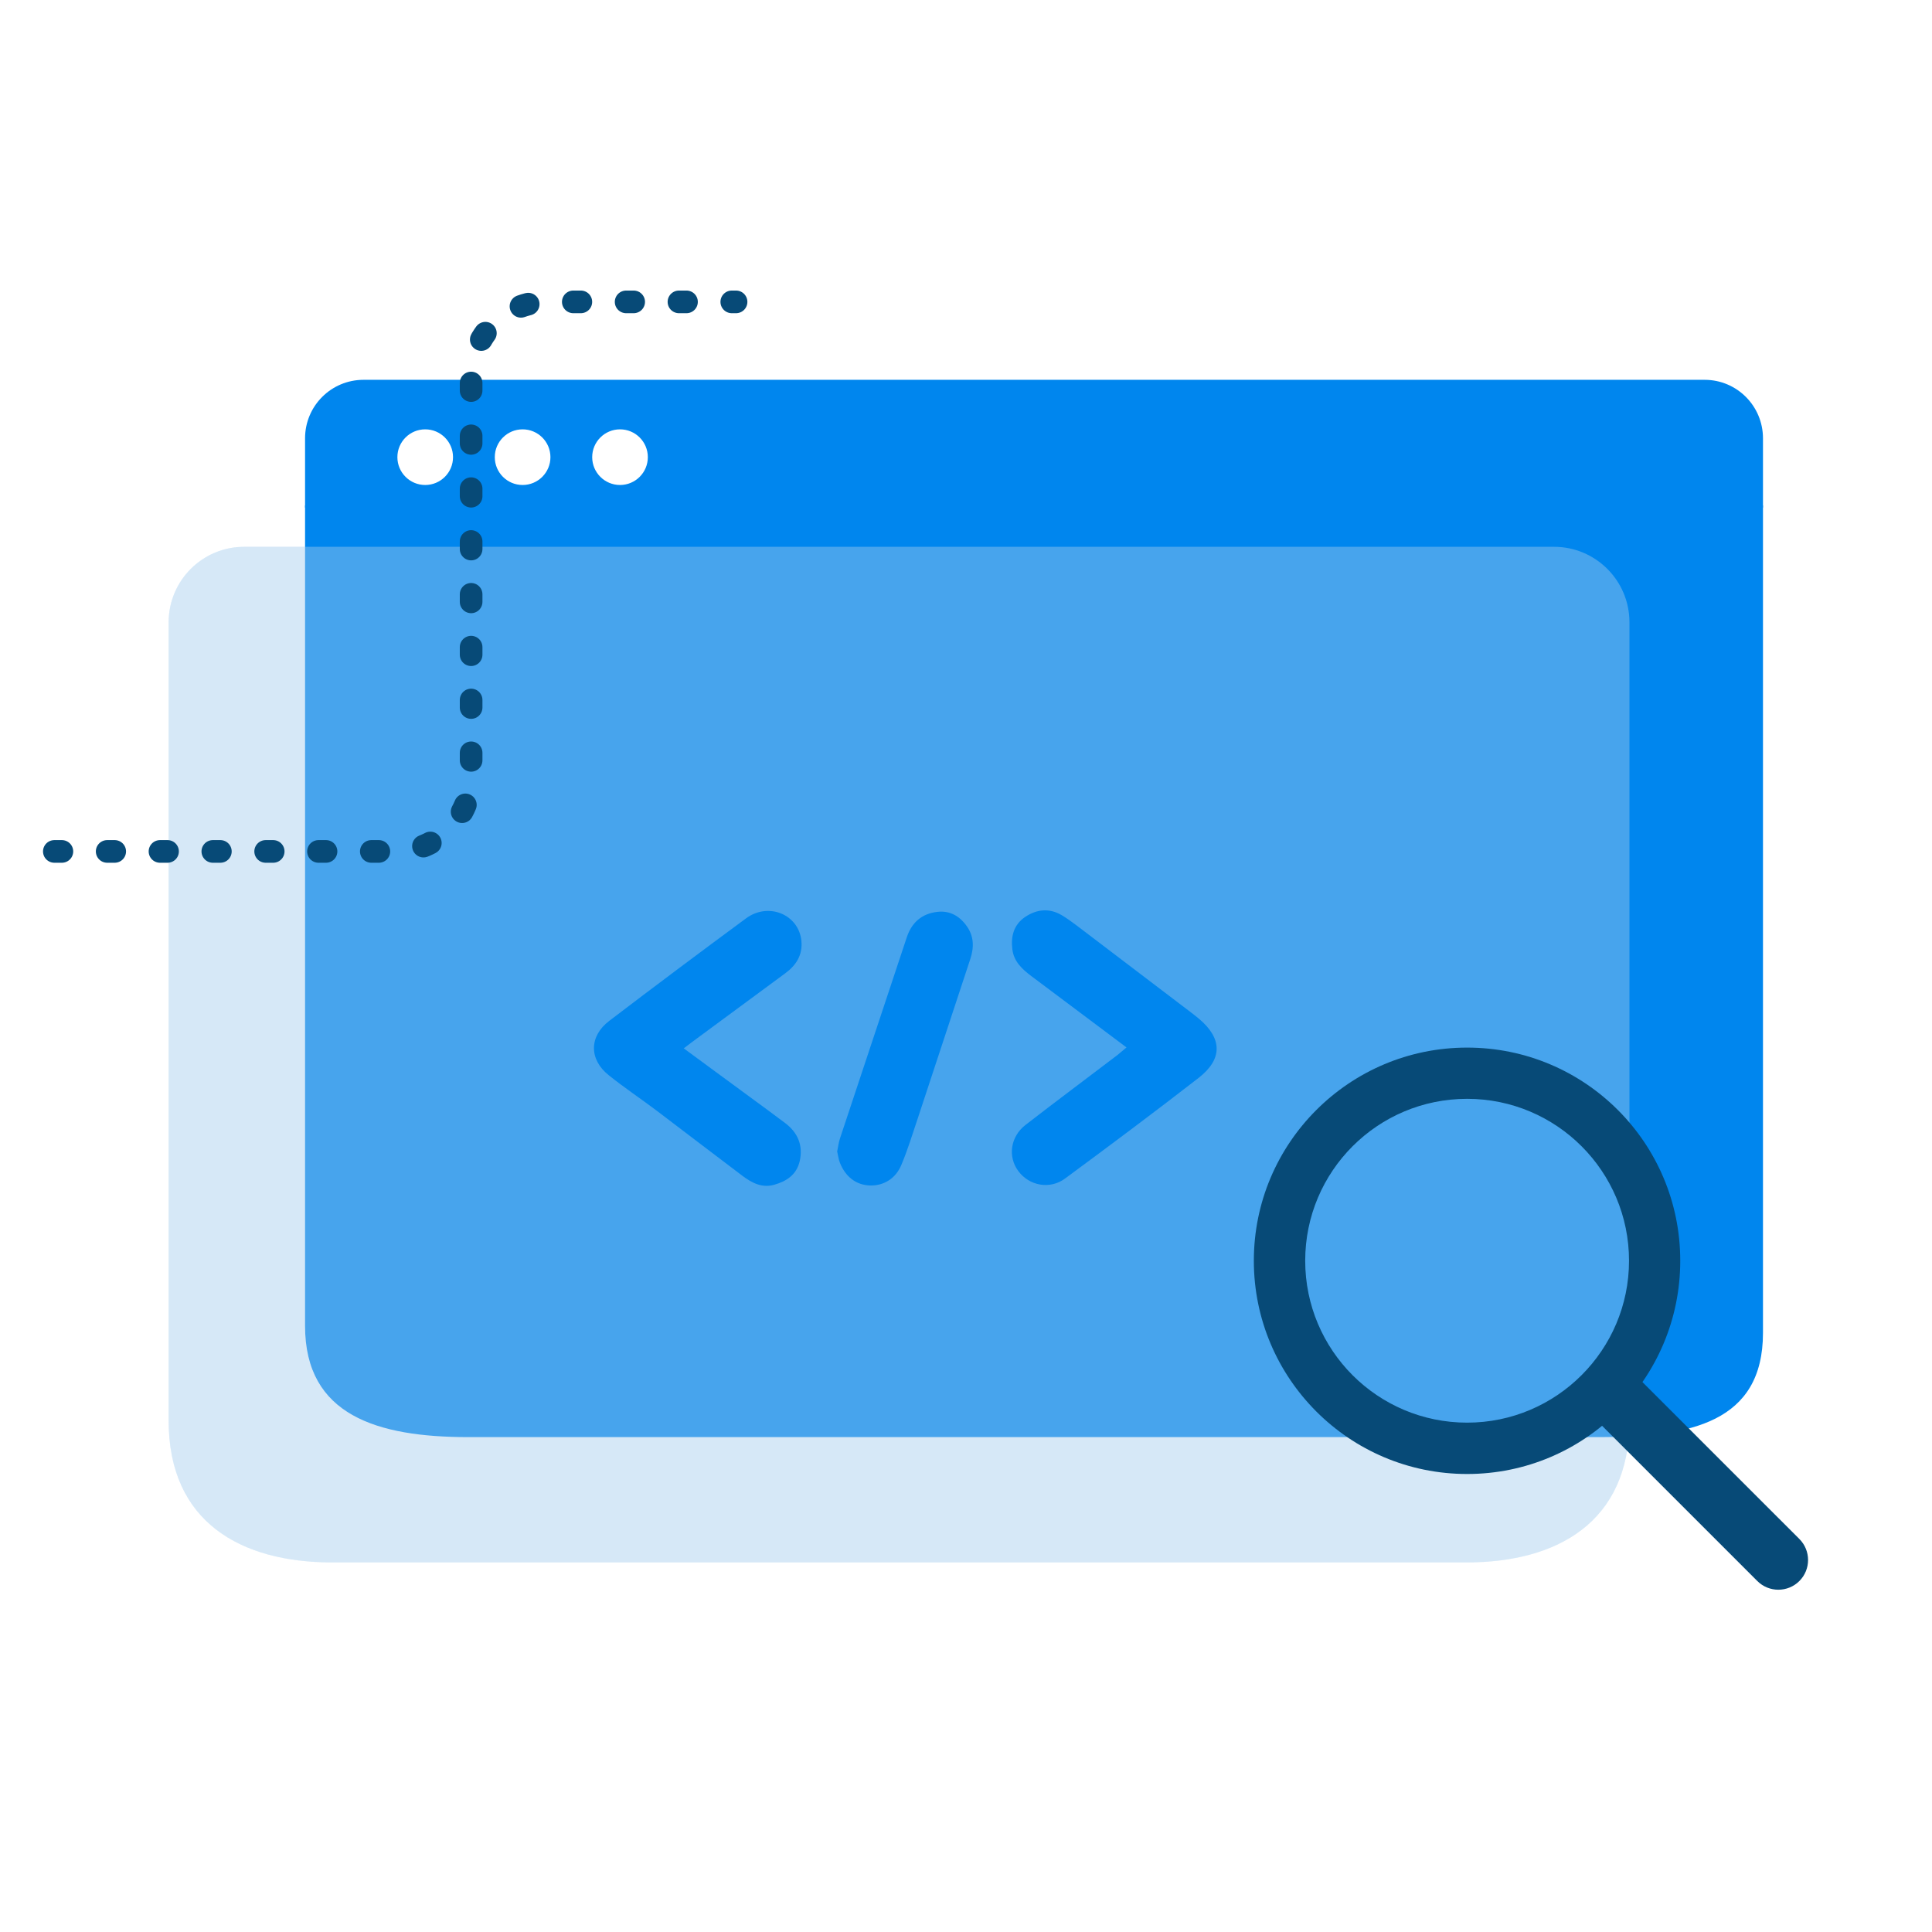 <svg width="128" height="128" viewBox="0 0 128 128" fill="none" xmlns="http://www.w3.org/2000/svg">
<path d="M20.211 33.484H116.802L116.802 88.306C116.802 94.237 111.988 95.213 106.045 95.213H30.968C25.025 95.201 20.211 93.788 20.211 87.845V33.484Z" fill="#0086EE"/>
<path d="M24.087 25.164H112.937C115.071 25.164 116.802 26.895 116.802 29.04V33.631H20.211V29.04C20.211 26.895 21.942 25.164 24.087 25.164Z" fill="#0086EE"/>
<path d="M28.171 32.132C29.189 32.132 30.014 31.306 30.014 30.288C30.014 29.27 29.189 28.445 28.171 28.445C27.153 28.445 26.328 29.27 26.328 30.288C26.328 31.306 27.153 32.132 28.171 32.132Z" fill="white"/>
<path d="M34.624 32.132C35.642 32.132 36.468 31.306 36.468 30.288C36.468 29.27 35.642 28.445 34.624 28.445C33.606 28.445 32.781 29.27 32.781 30.288C32.781 31.306 33.606 32.132 34.624 32.132Z" fill="white"/>
<path d="M41.078 32.132C42.095 32.132 42.921 31.306 42.921 30.288C42.921 29.27 42.095 28.445 41.078 28.445C40.06 28.445 39.234 29.27 39.234 30.288C39.234 31.306 40.06 32.132 41.078 32.132Z" fill="white"/>
<g filter="url(#filter0_b_1710_18903)">
<path d="M11.172 41.227C11.172 38.465 13.411 36.227 16.172 36.227H102.955C105.716 36.227 107.955 38.465 107.955 41.227V94.135C107.955 100.874 103.131 103.514 97.176 103.514H21.95C15.996 103.501 11.172 100.874 11.172 94.123V41.227Z" fill="#0086EE" fill-opacity="0.2"/>
<path d="M11.172 41.227C11.172 38.465 13.411 36.227 16.172 36.227H102.955C105.716 36.227 107.955 38.465 107.955 41.227V94.135C107.955 100.874 103.131 103.514 97.176 103.514H21.95C15.996 103.501 11.172 100.874 11.172 94.123V41.227Z" fill="#EFEFEF" fill-opacity="0.3"/>
</g>
<path d="M45.291 69.449C46.031 69.997 46.694 70.487 47.367 70.977C48.915 72.121 50.472 73.246 52.01 74.399C52.856 75.034 53.221 75.88 52.981 76.937C52.769 77.831 52.115 78.263 51.289 78.494C50.472 78.725 49.799 78.359 49.184 77.898C47.281 76.466 45.397 75.014 43.503 73.582C42.455 72.794 41.35 72.054 40.331 71.237C39.014 70.189 39.024 68.651 40.369 67.632C43.368 65.345 46.387 63.086 49.424 60.846C50.923 59.741 52.932 60.596 53.096 62.346C53.182 63.268 52.75 63.951 52.029 64.48C50.068 65.921 48.117 67.363 46.166 68.805C45.906 68.997 45.646 69.189 45.31 69.449H45.291Z" fill="#0086EE"/>
<path d="M74.645 69.403C72.482 67.779 70.415 66.231 68.349 64.684C67.734 64.222 67.166 63.713 67.07 62.886C66.965 62.021 67.166 61.262 67.916 60.752C68.695 60.233 69.521 60.147 70.348 60.637C70.694 60.839 71.021 61.089 71.348 61.329C73.847 63.223 76.346 65.126 78.845 67.029C79.047 67.183 79.249 67.337 79.441 67.5C80.979 68.798 81.018 70.163 79.412 71.412C76.49 73.681 73.53 75.892 70.559 78.083C69.56 78.823 68.185 78.564 67.464 77.583C66.763 76.641 66.936 75.315 67.935 74.536C69.954 72.969 72.011 71.441 74.039 69.894C74.212 69.759 74.376 69.605 74.635 69.394L74.645 69.403Z" fill="#0086EE"/>
<path d="M55.461 76.302C55.528 76.004 55.557 75.697 55.653 75.418C57.124 70.977 58.604 66.546 60.075 62.105C60.402 61.115 61.075 60.529 62.103 60.413C62.93 60.317 63.583 60.692 64.054 61.365C64.535 62.038 64.535 62.778 64.285 63.537C63.122 67.065 61.959 70.593 60.796 74.12C60.45 75.149 60.133 76.197 59.709 77.196C59.344 78.061 58.585 78.552 57.672 78.542C56.711 78.523 56.018 77.956 55.653 77.052C55.557 76.821 55.528 76.562 55.471 76.312L55.461 76.302Z" fill="#0086EE"/>
<path d="M97.2 69.406C89.395 69.406 83.07 75.731 83.07 83.527C83.07 91.322 89.395 97.656 97.2 97.656C105.005 97.656 111.321 91.331 111.321 83.527C111.321 75.722 105.005 69.406 97.2 69.406ZM97.2 94.254C91.273 94.254 86.473 89.454 86.473 83.527C86.473 77.599 91.273 72.8 97.2 72.8C103.127 72.8 107.927 77.609 107.927 83.527C107.927 89.445 103.118 94.254 97.2 94.254Z" fill="#074A77"/>
<path d="M104.422 92.742L107.207 89.957L119.213 101.962C119.978 102.727 119.984 103.976 119.213 104.747C118.448 105.512 117.199 105.519 116.427 104.747L104.422 92.742Z" fill="#074A77"/>
<path d="M3.6 56.409H26.213C28.975 56.409 31.213 54.17 31.213 51.409V25C31.213 22.239 33.452 20 36.213 20H48.766" stroke="#074A77" stroke-width="1.5" stroke-miterlimit="10" stroke-linecap="round" stroke-dasharray="0.5 3"/>
<defs>
<filter id="filter0_b_1710_18903" x="7.172" y="32.227" width="104.781" height="75.289" filterUnits="userSpaceOnUse" color-interpolation-filters="sRGB">
<feFlood flood-opacity="0" result="BackgroundImageFix"/>
<feGaussianBlur in="BackgroundImageFix" stdDeviation="2"/>
<feComposite in2="SourceAlpha" operator="in" result="effect1_backgroundBlur_1710_18903"/>
<feBlend mode="normal" in="SourceGraphic" in2="effect1_backgroundBlur_1710_18903" result="shape"/>
</filter>
</defs>
</svg>
